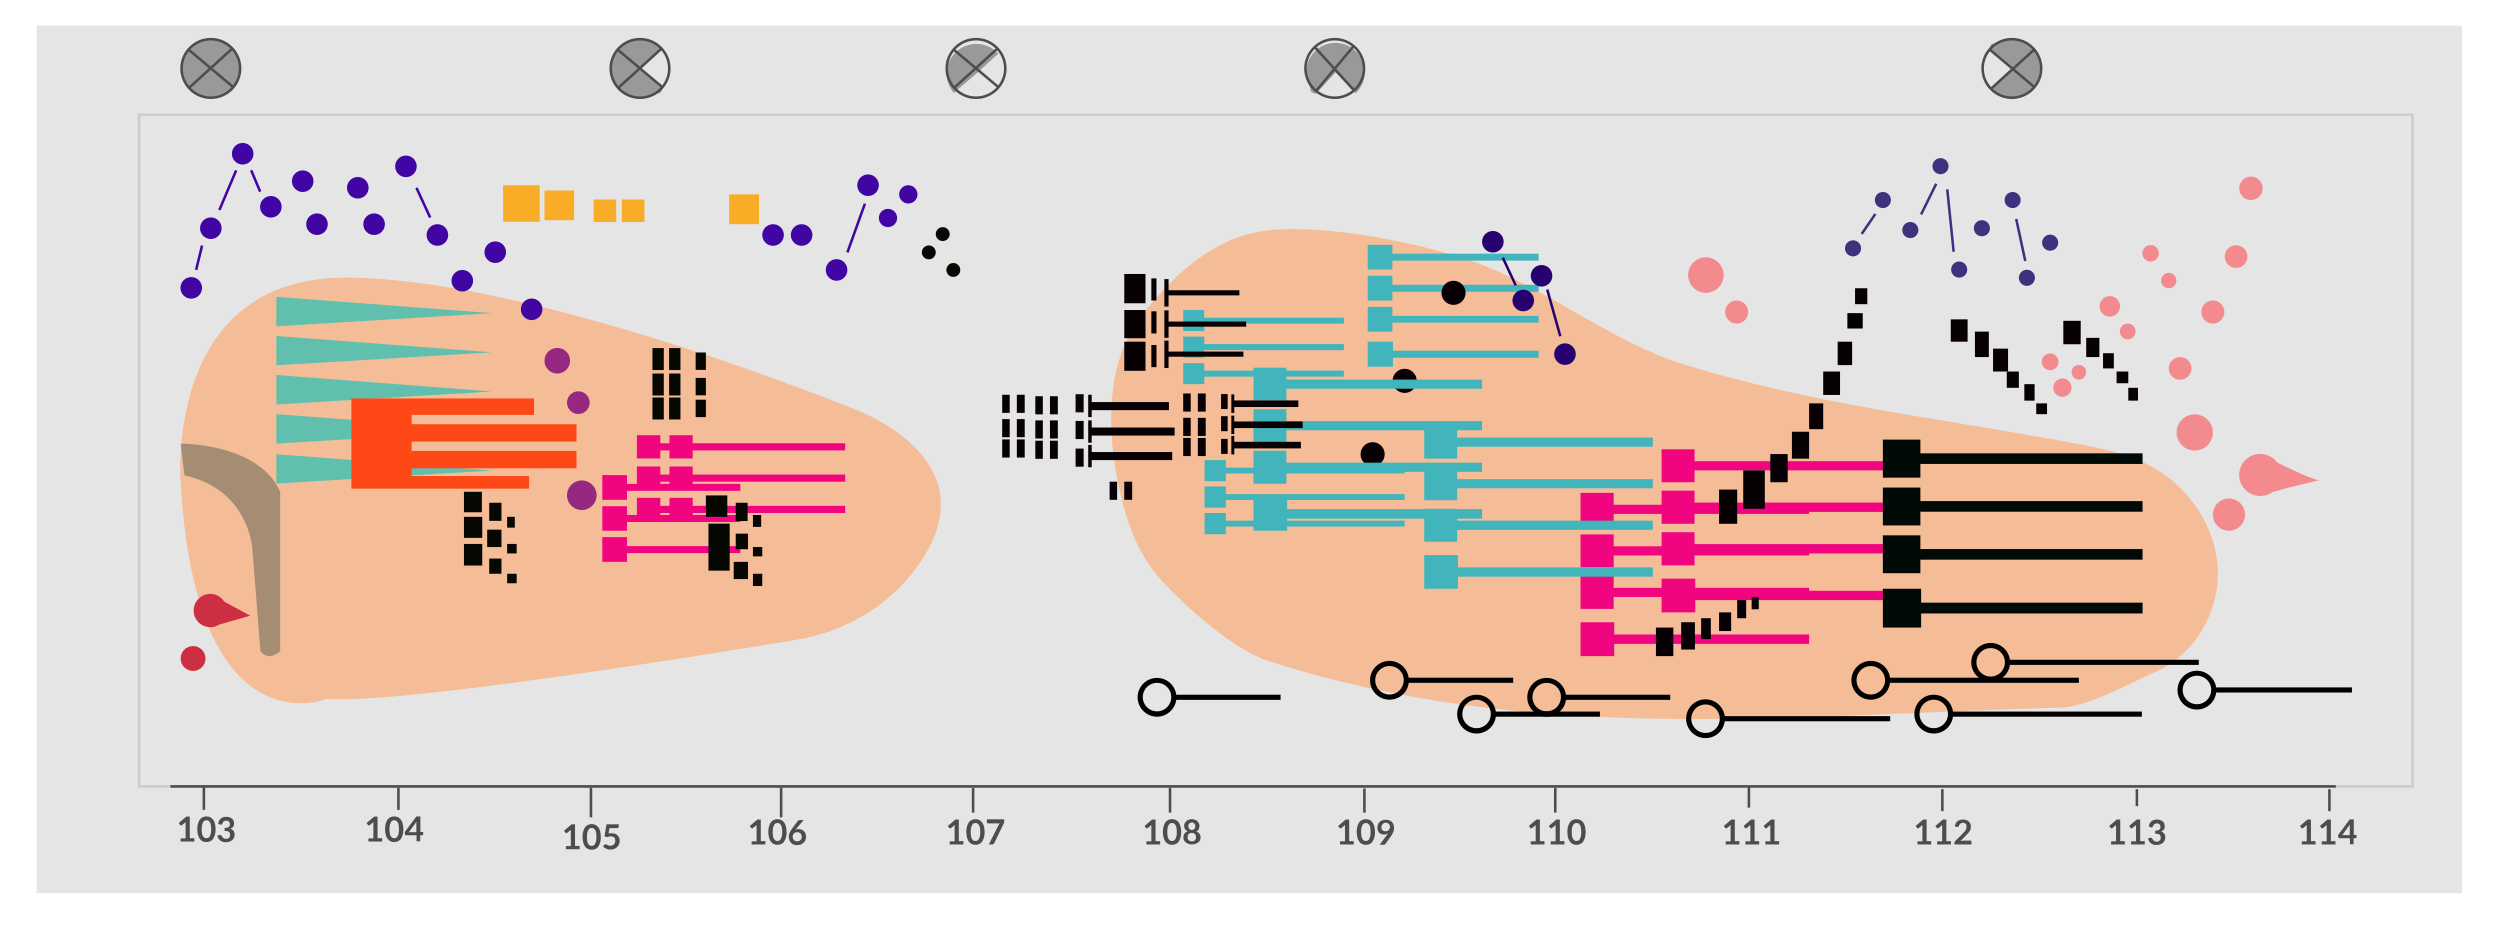 <?xml version="1.0" encoding="utf-8"?>
<!-- Generator: Adobe Illustrator 21.1.0, SVG Export Plug-In . SVG Version: 6.00 Build 0)  -->
<svg version="1.1" id="Capa_1" xmlns="http://www.w3.org/2000/svg" xmlns:xlink="http://www.w3.org/1999/xlink" x="0px" y="0px"
	 viewBox="0 0 1366 509" style="enable-background:new 0 0 1366 509;" xml:space="preserve">
<style type="text/css">
	.st0{fill:#E5E5E5;}
	.st1{fill:#CCCCCC;}
	.st2{fill:#F4BD98;}
	.st3{fill:#60C0AD;}
	.st4{fill:#FE4816;}
	.st5{fill:#F0047F;}
	.st6{fill:#060801;}
	.st7{fill:#972881;}
	.st8{fill:#4105A3;}
	.st9{fill:#F9AD26;}
	.st10{fill:#A58D73;}
	.st11{fill:#CC2F41;}
	.st12{fill:#000B08;}
	.st13{fill:#41B5BB;}
	.st14{fill:#280170;}
	.st15{fill:#070004;}
	.st16{fill:#F38A8D;}
	.st17{fill:#40317F;}
	.st18{fill:#4D4D4D;}
	.st19{fill:#999999;}
</style>
<g>
	<g>
		<rect x="20" y="14" class="st0" width="1325.3" height="474"/>
	</g>
	<g>
		<path class="st1" d="M1318.9,430.4H75.3V62h1243.6V430.4z M76.7,429h1240.8V63.4H76.7V429z"/>
	</g>
	<g>
		<path class="st2" d="M98.9,266.9c0,0-11.6-115.2,90.2-115.2s276.6,71.4,276.6,71.4s78.1,26.9,35.8,86.1
			c-15.5,21.8-39.6,35.9-65.9,40.3c-65.5,10.9-218.2,35.2-257.2,32.4C178.3,381.9,108.2,410.8,98.9,266.9z"/>
	</g>
	<g>
		<path class="st2" d="M919.7,199c69.8,21.6,137.5,29.2,209.4,42.4c15.8,2.9,32,5.7,46.1,13.3c20.6,11,35.5,32.8,36.6,56.1
			c1.1,23.3-12.6,47.1-34,56.3c-12.7,5.5-37.4,19.2-51.2,19.5c-150.5,4.1-289.8,20.7-433.2-25.3c-19.5-6.3-44.2-28.6-58.2-43.5
			c-14.1-15-20.8-35.6-24.7-55.8c-6-31.2-5.6-66.4,14.4-91.1c18.2-22.5,39.7-42.1,68.5-45.1c31.2-3.3,81.2,6.6,111.2,17
			C842.6,155.9,880.7,186.9,919.7,199z"/>
	</g>
	<g>
		<g>
			<polygon class="st3" points="151,162.2 268.8,171.1 151,178.3 			"/>
		</g>
		<g>
			<polygon class="st3" points="151,183.6 268.8,192.5 151,199.6 			"/>
		</g>
		<g>
			<polygon class="st3" points="151,204.9 268.8,213.9 151,221 			"/>
		</g>
		<g>
			<polygon class="st3" points="151,226.3 268.8,235.2 151,242.4 			"/>
		</g>
		<g>
			<polygon class="st3" points="151,248.2 268.8,257.1 151,264.2 			"/>
		</g>
	</g>
	<g>
		<polygon class="st4" points="315,241.3 315,231.8 224.9,231.8 224.9,226.7 291.8,226.7 291.8,217.7 224.9,217.7 192,217.7 
			192,226.7 192,231.8 192,241.3 192,246.4 192,255.9 192,260.1 192,267 224.9,267 289.1,267 289.1,260.1 224.9,260.1 224.9,255.9 
			315,255.9 315,246.4 224.9,246.4 224.9,241.3 		"/>
	</g>
	<g>
		<g>
			<polygon class="st5" points="461.8,242.2 378.5,242.2 378.5,237.8 365.8,237.8 365.8,242.2 360.8,242.2 360.8,237.8 348,237.8 
				348,242.2 348,246.1 348,250.5 360.8,250.5 360.8,246.1 365.8,246.1 365.8,250.5 378.5,250.5 378.5,246.1 461.8,246.1 			"/>
		</g>
		<g>
			<polygon class="st5" points="461.8,259.3 378.5,259.3 378.5,254.9 365.8,254.9 365.8,259.3 360.8,259.3 360.8,254.9 348,254.9 
				348,259.3 348,263.2 348,267.6 360.8,267.6 360.8,263.2 365.8,263.2 365.8,267.6 378.5,267.6 378.5,263.2 461.8,263.2 			"/>
		</g>
		<g>
			<polygon class="st5" points="461.8,276.4 378.5,276.4 378.5,272 365.8,272 365.8,276.4 360.8,276.4 360.8,272 348,272 348,276.4 
				348,280.3 348,284.7 360.8,284.7 360.8,280.3 365.8,280.3 365.8,284.7 378.5,284.7 378.5,280.3 461.8,280.3 			"/>
		</g>
	</g>
	<g>
		<g>
			<polygon class="st5" points="404.5,264.4 342.6,264.4 342.6,259.6 329.1,259.6 329.1,273.1 342.6,273.1 342.6,268.2 404.5,268.2 
							"/>
		</g>
		<g>
			<polygon class="st5" points="404.5,281.4 342.6,281.4 342.6,276.6 329.1,276.6 329.1,290 342.6,290 342.6,285.2 404.5,285.2 			
				"/>
		</g>
		<g>
			<polygon class="st5" points="404.5,298.4 342.6,298.4 342.6,293.5 329.1,293.5 329.1,307 342.6,307 342.6,302.2 404.5,302.2 			
				"/>
		</g>
	</g>
	<g>
		<g>
			<rect x="356.5" y="190.2" class="st6" width="6.2" height="12"/>
		</g>
		<g>
			<rect x="365.6" y="190.2" class="st6" width="6.2" height="12"/>
		</g>
		<g>
			<rect x="356.5" y="204.1" class="st6" width="6.2" height="12"/>
		</g>
		<g>
			<rect x="365.6" y="204.1" class="st6" width="6.2" height="12"/>
		</g>
		<g>
			<rect x="356.5" y="217.2" class="st6" width="6.2" height="12"/>
		</g>
		<g>
			<rect x="365.6" y="217.2" class="st6" width="6.2" height="12"/>
		</g>
		<g>
			<g>
				<rect x="380.1" y="192.6" class="st6" width="5.6" height="9.5"/>
			</g>
			<g>
				<rect x="380.1" y="206.5" class="st6" width="5.6" height="9.5"/>
			</g>
			<g>
				<rect x="380.1" y="218.4" class="st6" width="5.6" height="9.5"/>
			</g>
		</g>
	</g>
	<g>
		<g>
			<rect x="253.5" y="268.7" class="st6" width="9.8" height="11.2"/>
		</g>
		<g>
			<rect x="267.3" y="274.7" class="st6" width="6.7" height="9.9"/>
		</g>
		<g>
			<rect x="277.1" y="282.4" class="st6" width="4.2" height="5.9"/>
		</g>
		<g>
			<rect x="253.5" y="282.4" class="st6" width="10" height="11.5"/>
		</g>
		<g>
			<rect x="266.2" y="289.4" class="st6" width="7.8" height="9.5"/>
		</g>
		<g>
			<rect x="277.1" y="297.2" class="st6" width="5.2" height="5.2"/>
		</g>
		<g>
			<rect x="253.5" y="297.2" class="st6" width="10" height="11.8"/>
		</g>
		<g>
			<rect x="267.3" y="305.2" class="st6" width="6.7" height="8.3"/>
		</g>
		<g>
			<rect x="277.1" y="313.5" class="st6" width="5.2" height="5.2"/>
		</g>
	</g>
	<g>
		<circle class="st7" cx="317.9" cy="270.6" r="8.1"/>
	</g>
	<g>
		<circle class="st7" cx="316" cy="220" r="6.2"/>
	</g>
	<g>
		<circle class="st7" cx="304.5" cy="197.1" r="7"/>
	</g>
	<g>
		<circle class="st8" cx="290.5" cy="169" r="5.9"/>
	</g>
	<g>
		<g>
			<circle class="st8" cx="252.6" cy="153.4" r="5.9"/>
		</g>
		<g>
			<circle class="st8" cx="270.6" cy="137.8" r="5.9"/>
		</g>
		<g>
			<circle class="st8" cx="239" cy="128.4" r="5.9"/>
		</g>
		<g>
			<circle class="st8" cx="221.8" cy="90.9" r="5.9"/>
		</g>
		<g>
			<circle class="st8" cx="195.5" cy="102.6" r="5.9"/>
		</g>
		<g>
			<circle class="st8" cx="204.4" cy="122.5" r="5.9"/>
		</g>
		<g>
			<circle class="st8" cx="173.2" cy="122.5" r="5.9"/>
		</g>
		<g>
			<circle class="st8" cx="165.4" cy="99" r="5.9"/>
		</g>
		<g>
			<circle class="st8" cx="148" cy="113" r="5.9"/>
		</g>
		<g>
			<circle class="st8" cx="132.6" cy="84" r="5.9"/>
		</g>
		<g>
			<circle class="st8" cx="115.2" cy="124.7" r="5.9"/>
		</g>
		<g>
			<circle class="st8" cx="104.5" cy="157.3" r="5.9"/>
		</g>
		<g>
			
				<rect x="112.7" y="103.2" transform="matrix(0.39 -0.921 0.921 0.39 -19.777 178.021)" class="st8" width="23.5" height="1.4"/>
		</g>
		<g>
			
				<rect x="101.9" y="140.2" transform="matrix(0.236 -0.972 0.972 0.236 -53.831 213.257)" class="st8" width="13.7" height="1.4"/>
		</g>
		<g>
			
				<rect x="139" y="92.6" transform="matrix(0.922 -0.387 0.387 0.922 -27.399 61.705)" class="st8" width="1.4" height="12.7"/>
		</g>
		<g>
			
				<rect x="230.7" y="101.8" transform="matrix(0.908 -0.418 0.418 0.908 -25.11 106.9)" class="st8" width="1.4" height="17.9"/>
		</g>
	</g>
	<g>
		<circle class="st8" cx="422.4" cy="128.4" r="5.9"/>
	</g>
	<g>
		<circle class="st8" cx="438" cy="128.4" r="5.9"/>
	</g>
	<g>
		<circle class="st8" cx="457.1" cy="147.5" r="5.9"/>
	</g>
	<g>
		<circle class="st8" cx="474.3" cy="101.2" r="5.9"/>
	</g>
	<g>
		<circle class="st8" cx="485.2" cy="119.1" r="5"/>
	</g>
	<g>
		<circle class="st8" cx="496.3" cy="106.2" r="5"/>
	</g>
	<g>
		
			<rect x="453.6" y="123.8" transform="matrix(0.338 -0.941 0.941 0.338 192.56 522.663)" class="st8" width="28.3" height="1.4"/>
	</g>
	<g>
		<g>
			<circle class="st6" cx="515.1" cy="127.9" r="3.8"/>
		</g>
		<g>
			<circle class="st6" cx="507.5" cy="137.9" r="3.8"/>
		</g>
		<g>
			<circle class="st6" cx="520.9" cy="147.5" r="3.8"/>
		</g>
	</g>
	<g>
		<g>
			<rect x="274.9" y="101.2" class="st9" width="20" height="20"/>
		</g>
		<g>
			<rect x="297.5" y="104.1" class="st9" width="16.2" height="16.2"/>
		</g>
		<g>
			<rect x="324.4" y="109" class="st9" width="12.3" height="12.3"/>
		</g>
		<g>
			<rect x="339.8" y="109" class="st9" width="12.3" height="12.3"/>
		</g>
		<g>
			<rect x="398.4" y="106.2" class="st9" width="16.3" height="16.3"/>
		</g>
	</g>
	<g>
		<g>
			<rect x="385.7" y="270.7" class="st6" width="11.7" height="11.7"/>
		</g>
		<g>
			<rect x="402" y="274.7" class="st6" width="6.5" height="10"/>
		</g>
		<g>
			<rect x="387.1" y="286.1" class="st6" width="11.6" height="25.7"/>
		</g>
		<g>
			<rect x="402" y="291.6" class="st6" width="6.7" height="8.5"/>
		</g>
		<g>
			<rect x="400.9" y="307" class="st6" width="7.8" height="9.4"/>
		</g>
		<g>
			<rect x="411.4" y="281.4" class="st6" width="4.5" height="6.5"/>
		</g>
		<g>
			<rect x="411.4" y="298.9" class="st6" width="5.1" height="5.1"/>
		</g>
		<g>
			<rect x="411.4" y="313.5" class="st6" width="5.1" height="6.7"/>
		</g>
	</g>
	<g>
		<path class="st10" d="M98.7,242.4c0,0,42.5-0.5,54.4,26.3v87.1c0,0-6.1,6.1-10.8,0l-4.4-55.6c0,0-1.4-32.5-37.1-40.5L98.7,242.4z"
			/>
	</g>
	<g>
		<path class="st11" d="M136.7,336.4l-14.2-7.7c-1.6-2.5-4.4-4.2-7.6-4.2c-5,0-9.1,4.1-9.1,9.1c0,5,4.1,9.1,9.1,9.1
			c1.8,0,3.4-0.5,4.8-1.4L136.7,336.4z"/>
	</g>
	<g>
		<circle class="st11" cx="105.5" cy="359.8" r="6.8"/>
	</g>
	<g>
		<g>
			<g>
				<polygon class="st5" points="988.5,275.8 881.7,275.8 881.7,269.3 863.6,269.3 863.6,287.3 881.7,287.3 881.7,280.8 
					988.5,280.8 				"/>
			</g>
			<g>
				<polygon class="st5" points="988.5,298.5 881.7,298.5 881.7,292 863.6,292 863.6,310 881.7,310 881.7,303.5 988.5,303.5 				"/>
			</g>
			<g>
				<polygon class="st5" points="988.5,321.2 881.7,321.2 881.7,314.7 863.6,314.7 863.6,332.7 881.7,332.7 881.7,326.2 
					988.5,326.2 				"/>
			</g>
		</g>
		<g>
			<polygon class="st5" points="988.5,346.7 882,346.7 882,340 863.6,340 863.6,358.5 882,358.5 882,351.8 988.5,351.8 			"/>
		</g>
	</g>
	<g>
		<g>
			<g>
				<polygon class="st5" points="1032.8,252 925.9,252 925.9,245.5 907.9,245.5 907.9,263.5 925.9,263.5 925.9,257 1032.8,257 				
					"/>
			</g>
			<g>
				<polygon class="st5" points="1032.8,274.6 925.9,274.6 925.9,268.1 907.9,268.1 907.9,286.2 925.9,286.2 925.9,279.7 
					1032.8,279.7 				"/>
			</g>
			<g>
				<polygon class="st5" points="1032.8,297.3 925.9,297.3 925.9,290.8 907.9,290.8 907.9,308.9 925.9,308.9 925.9,302.4 
					1032.8,302.4 				"/>
			</g>
		</g>
		<g>
			<polygon class="st5" points="1032.8,322.8 926.3,322.8 926.3,316.2 907.9,316.2 907.9,334.6 926.3,334.6 926.3,327.9 
				1032.8,327.9 			"/>
		</g>
	</g>
	<g>
		<g>
			<g>
				<polygon class="st12" points="1170.7,247.7 1049.3,247.7 1049.3,240.2 1028.8,240.2 1028.8,261 1049.3,261 1049.3,253.5 
					1170.7,253.5 				"/>
			</g>
			<g>
				<polygon class="st12" points="1170.7,273.8 1049.3,273.8 1049.3,266.4 1028.8,266.4 1028.8,287.1 1049.3,287.1 1049.3,279.6 
					1170.7,279.6 				"/>
			</g>
			<g>
				<polygon class="st12" points="1170.7,300 1049.3,300 1049.3,292.5 1028.8,292.5 1028.8,313.2 1049.3,313.2 1049.3,305.8 
					1170.7,305.8 				"/>
			</g>
		</g>
		<g>
			<polygon class="st12" points="1170.7,329.3 1049.7,329.3 1049.7,321.7 1028.8,321.7 1028.8,342.9 1049.7,342.9 1049.7,335.2 
				1170.7,335.2 			"/>
		</g>
	</g>
	<g>
		<g>
			<g>
				<polygon class="st13" points="903.1,239.1 796.2,239.1 796.2,232.6 778.2,232.6 778.2,250.6 796.2,250.6 796.2,244.1 
					903.1,244.1 				"/>
			</g>
			<g>
				<polygon class="st13" points="903.1,261.8 796.2,261.8 796.2,255.3 778.2,255.3 778.2,273.3 796.2,273.3 796.2,266.8 
					903.1,266.8 				"/>
			</g>
			<g>
				<polygon class="st13" points="903.1,284.5 796.2,284.5 796.2,278 778.2,278 778.2,296 796.2,296 796.2,289.5 903.1,289.5 				
					"/>
			</g>
		</g>
		<g>
			<polygon class="st13" points="903.1,310 796.6,310 796.6,303.3 778.2,303.3 778.2,321.7 796.6,321.7 796.6,315.1 903.1,315.1 			
				"/>
		</g>
	</g>
	<g>
		<g>
			<g>
				<polygon class="st13" points="767.5,255.5 669.8,255.5 669.8,251.4 658.2,251.4 658.2,262.9 669.8,262.9 669.8,258.7 
					767.5,258.7 				"/>
			</g>
			<g>
				<polygon class="st13" points="767.5,270 669.8,270 669.8,265.8 658.2,265.8 658.2,277.4 669.8,277.4 669.8,273.2 767.5,273.2 
									"/>
			</g>
			<g>
				<polygon class="st13" points="767.5,284.5 669.8,284.5 669.8,280.3 658.2,280.3 658.2,291.9 669.8,291.9 669.8,287.7 
					767.5,287.7 				"/>
			</g>
		</g>
	</g>
	<g>
		<g>
			<g>
				<polygon class="st13" points="734.3,173.6 658,173.6 658,169.4 646.5,169.4 646.5,180.9 658,180.9 658,176.8 734.3,176.8 				
					"/>
			</g>
			<g>
				<polygon class="st13" points="734.3,188 658,188 658,183.9 646.5,183.9 646.5,195.4 658,195.4 658,191.3 734.3,191.3 				"/>
			</g>
			<g>
				<polygon class="st13" points="734.3,202.5 658,202.5 658,198.4 646.5,198.4 646.5,209.9 658,209.9 658,205.8 734.3,205.8 				
					"/>
			</g>
		</g>
	</g>
	<g>
		<g>
			<g>
				<polygon class="st13" points="840.7,138.6 760.8,138.6 760.8,133.8 747.3,133.8 747.3,147.3 760.8,147.3 760.8,142.4 
					840.7,142.4 				"/>
			</g>
			<g>
				<polygon class="st13" points="840.7,155.6 760.8,155.6 760.8,150.7 747.3,150.7 747.3,164.2 760.8,164.2 760.8,159.4 
					840.7,159.4 				"/>
			</g>
			<g>
				<polygon class="st13" points="840.7,172.6 760.8,172.6 760.8,167.7 747.3,167.7 747.3,181.2 760.8,181.2 760.8,176.3 
					840.7,176.3 				"/>
			</g>
		</g>
		<g>
			<polygon class="st13" points="840.7,191.6 761.1,191.6 761.1,186.7 747.3,186.7 747.3,200.4 761.1,200.4 761.1,195.5 
				840.7,195.5 			"/>
		</g>
	</g>
	<g>
		<circle class="st14" cx="855.1" cy="193.5" r="5.9"/>
	</g>
	<g>
		<circle class="st14" cx="842.3" cy="150.7" r="5.9"/>
	</g>
	<g>
		<circle class="st14" cx="832.3" cy="164.2" r="5.9"/>
	</g>
	<g>
		<circle class="st14" cx="815.7" cy="132.1" r="5.9"/>
	</g>
	<g>
		
			<rect x="848.4" y="157.9" transform="matrix(0.963 -0.269 0.269 0.963 -14.746 234.561)" class="st14" width="1.4" height="26.5"/>
	</g>
	<g>
		
			<rect x="824.4" y="139.7" transform="matrix(0.905 -0.424 0.424 0.905 15.174 364.227)" class="st14" width="1.4" height="16.7"/>
	</g>
	<g>
		<circle class="st15" cx="794.2" cy="160" r="6.6"/>
	</g>
	<g>
		<circle class="st15" cx="767.5" cy="208.1" r="6.6"/>
	</g>
	<g>
		<circle class="st15" cx="750" cy="248.2" r="6.6"/>
	</g>
	<g>
		<g>
			<g>
				<polygon class="st13" points="809.8,207.4 702.9,207.4 702.9,200.9 684.9,200.9 684.9,218.9 702.9,218.9 702.9,212.4 
					809.8,212.4 				"/>
			</g>
			<g>
				<polygon class="st13" points="809.8,230.1 702.9,230.1 702.9,223.6 684.9,223.6 684.9,241.6 702.9,241.6 702.9,235.1 
					809.8,235.1 				"/>
			</g>
			<g>
				<polygon class="st13" points="809.8,252.8 702.9,252.8 702.9,246.3 684.9,246.3 684.9,264.3 702.9,264.3 702.9,257.8 
					809.8,257.8 				"/>
			</g>
		</g>
		<g>
			<polygon class="st13" points="809.8,278.2 703.3,278.2 703.3,271.6 684.9,271.6 684.9,290 703.3,290 703.3,283.4 809.8,283.4 			
				"/>
		</g>
	</g>
	<g>
		<g>
			<rect x="614.3" y="149.7" class="st15" width="11.6" height="16"/>
		</g>
		<g>
			<rect x="614.3" y="169.4" class="st15" width="11.6" height="15.4"/>
		</g>
		<g>
			<rect x="614.3" y="186.7" class="st15" width="11.6" height="15.9"/>
		</g>
		<g>
			<rect x="629.1" y="152.1" class="st15" width="2.8" height="12.1"/>
		</g>
		<g>
			<rect x="629.1" y="170.1" class="st15" width="2.8" height="12.1"/>
		</g>
		<g>
			<rect x="629.1" y="188.5" class="st15" width="2.8" height="12.1"/>
		</g>
		<g>
			<g>
				<rect x="637.3" y="158.6" class="st15" width="39.9" height="2.8"/>
			</g>
			<g>
				<g>
					<rect x="636.2" y="152.5" class="st15" width="2.3" height="15"/>
				</g>
			</g>
		</g>
		<g>
			<g>
				<rect x="637.3" y="175.7" class="st15" width="43.6" height="2.8"/>
			</g>
			<g>
				<g>
					<rect x="636.2" y="169.6" class="st15" width="2.3" height="15"/>
				</g>
			</g>
		</g>
		<g>
			<g>
				<rect x="637.3" y="192.1" class="st15" width="42.1" height="2.8"/>
			</g>
			<g>
				<g>
					<rect x="636.2" y="186.1" class="st15" width="2.3" height="15"/>
				</g>
			</g>
		</g>
	</g>
	<g>
		<g>
			<g>
				<rect x="587.7" y="215.4" class="st15" width="4.4" height="9.9"/>
			</g>
		</g>
		<g>
			<g>
				<rect x="587.7" y="230" class="st15" width="4.4" height="9.9"/>
			</g>
		</g>
		<g>
			<g>
				<rect x="587.7" y="245.1" class="st15" width="4.4" height="9.9"/>
			</g>
		</g>
		<g>
			<g>
				<g>
					<rect x="595.5" y="219.7" class="st15" width="43.2" height="4.4"/>
				</g>
			</g>
			<g>
				<g>
					<g>
						<rect x="594.6" y="215.7" class="st15" width="1.9" height="12.2"/>
					</g>
				</g>
			</g>
		</g>
		<g>
			<g>
				<g>
					<rect x="595.5" y="233.6" class="st15" width="46.3" height="4.4"/>
				</g>
			</g>
			<g>
				<g>
					<g>
						<rect x="594.6" y="229.7" class="st15" width="1.9" height="12.2"/>
					</g>
				</g>
			</g>
		</g>
		<g>
			<g>
				<g>
					<rect x="595.5" y="247" class="st15" width="45" height="4.4"/>
				</g>
			</g>
			<g>
				<g>
					<g>
						<rect x="594.6" y="243.1" class="st15" width="1.9" height="12.2"/>
					</g>
				</g>
			</g>
		</g>
	</g>
	<g>
		<g>
			<g>
				<rect x="667.2" y="215.3" class="st15" width="3.6" height="8.2"/>
			</g>
		</g>
		<g>
			<g>
				<rect x="667.2" y="227.4" class="st15" width="3.6" height="8.2"/>
			</g>
		</g>
		<g>
			<g>
				<rect x="667.2" y="239.8" class="st15" width="3.6" height="8.2"/>
			</g>
		</g>
		<g>
			<g>
				<g>
					<rect x="673.6" y="218.8" class="st15" width="35.8" height="3.6"/>
				</g>
			</g>
			<g>
				<g>
					<g>
						<rect x="672.8" y="215.5" class="st15" width="1.6" height="10.1"/>
					</g>
				</g>
			</g>
		</g>
		<g>
			<g>
				<g>
					<rect x="673.6" y="230.3" class="st15" width="38.2" height="3.6"/>
				</g>
			</g>
			<g>
				<g>
					<g>
						<rect x="672.8" y="227.1" class="st15" width="1.6" height="10.1"/>
					</g>
				</g>
			</g>
		</g>
		<g>
			<g>
				<g>
					<rect x="673.6" y="241.4" class="st15" width="37.2" height="3.6"/>
				</g>
			</g>
			<g>
				<g>
					<g>
						<rect x="672.8" y="238.2" class="st15" width="1.6" height="10.1"/>
					</g>
				</g>
			</g>
		</g>
	</g>
	<g>
		<g>
			<g>
				<rect x="547.6" y="215.7" class="st15" width="4.1" height="9.9"/>
			</g>
			<g>
				<rect x="555.6" y="215.7" class="st15" width="4.3" height="9.9"/>
			</g>
		</g>
		<g>
			<g>
				<rect x="547.6" y="229" class="st15" width="4.1" height="9.9"/>
			</g>
			<g>
				<rect x="555.6" y="229" class="st15" width="4.3" height="9.9"/>
			</g>
		</g>
		<g>
			<g>
				<rect x="547.6" y="240.1" class="st15" width="4.1" height="9.9"/>
			</g>
			<g>
				<rect x="555.6" y="240.1" class="st15" width="4.3" height="9.9"/>
			</g>
		</g>
		<g>
			<g>
				<rect x="565.7" y="216.5" class="st15" width="4.1" height="9.9"/>
			</g>
			<g>
				<rect x="573.7" y="216.5" class="st15" width="4.3" height="9.9"/>
			</g>
		</g>
		<g>
			<g>
				<rect x="565.7" y="229.7" class="st15" width="4.1" height="9.9"/>
			</g>
			<g>
				<rect x="573.7" y="229.7" class="st15" width="4.3" height="9.9"/>
			</g>
		</g>
		<g>
			<g>
				<rect x="565.7" y="240.8" class="st15" width="4.1" height="9.9"/>
			</g>
			<g>
				<rect x="573.7" y="240.8" class="st15" width="4.3" height="9.9"/>
			</g>
		</g>
	</g>
	<g>
		<g>
			<g>
				<rect x="646.5" y="215" class="st15" width="4.1" height="9.9"/>
			</g>
			<g>
				<rect x="654.5" y="215" class="st15" width="4.3" height="9.9"/>
			</g>
		</g>
		<g>
			<g>
				<rect x="646.5" y="228.3" class="st15" width="4.1" height="9.9"/>
			</g>
			<g>
				<rect x="654.5" y="228.3" class="st15" width="4.3" height="9.9"/>
			</g>
		</g>
		<g>
			<g>
				<rect x="646.5" y="239.3" class="st15" width="4.1" height="9.9"/>
			</g>
			<g>
				<rect x="654.5" y="239.3" class="st15" width="4.3" height="9.9"/>
			</g>
		</g>
	</g>
	<g>
		<g>
			<rect x="606.3" y="263.2" class="st15" width="4.1" height="9.9"/>
		</g>
		<g>
			<rect x="614.3" y="263.2" class="st15" width="4.3" height="9.9"/>
		</g>
	</g>
	<g>
		<g>
			<rect x="952.5" y="257" class="st15" width="11.8" height="21"/>
		</g>
		<g>
			<rect x="967.3" y="248.1" class="st15" width="9.5" height="15.4"/>
		</g>
		<g>
			<rect x="979.1" y="235.9" class="st15" width="9.4" height="14.7"/>
		</g>
		<g>
			<rect x="988.5" y="220.4" class="st15" width="7.7" height="14.1"/>
		</g>
		<g>
			<rect x="996.2" y="203" class="st15" width="9.2" height="12.8"/>
		</g>
		<g>
			<rect x="1004.1" y="186.7" class="st15" width="7.9" height="12.8"/>
		</g>
		<g>
			<rect x="1009.4" y="171.1" class="st15" width="8.4" height="8.4"/>
		</g>
		<g>
			<rect x="1013.6" y="157.5" class="st15" width="6.7" height="8.7"/>
		</g>
		<g>
			<rect x="939.3" y="267.5" class="st15" width="9.9" height="18.7"/>
		</g>
	</g>
	<g>
		<g>
			<rect x="1065.9" y="174.5" class="st15" width="9.2" height="12.2"/>
		</g>
		<g>
			<rect x="1079.1" y="181.2" class="st15" width="7.6" height="13.9"/>
		</g>
		<g>
			<rect x="1089" y="190.5" class="st15" width="8.2" height="12.5"/>
		</g>
		<g>
			<rect x="1096.5" y="203" class="st15" width="6.6" height="8.9"/>
		</g>
		<g>
			<rect x="1106.1" y="209.9" class="st15" width="5.6" height="9"/>
		</g>
		<g>
			<rect x="1112.6" y="220.4" class="st15" width="5.9" height="5.9"/>
		</g>
	</g>
	<g>
		<g>
			<rect x="904.8" y="342.9" class="st15" width="9.5" height="15.6"/>
		</g>
		<g>
			<rect x="918.6" y="340" class="st15" width="7.5" height="14.9"/>
		</g>
		<g>
			<rect x="929.5" y="337.8" class="st15" width="5.3" height="11.4"/>
		</g>
		<g>
			<rect x="939.3" y="334.6" class="st15" width="6.6" height="10.2"/>
		</g>
		<g>
			<rect x="949.2" y="327.9" class="st15" width="4.9" height="9.9"/>
		</g>
		<g>
			<rect x="957.1" y="326.3" class="st15" width="3.9" height="6.6"/>
		</g>
	</g>
	<g>
		<g>
			<rect x="1127.4" y="175.3" class="st15" width="9.5" height="12.8"/>
		</g>
		<g>
			<rect x="1139.9" y="184.6" class="st15" width="7.2" height="10.5"/>
		</g>
		<g>
			<rect x="1149.1" y="193" class="st15" width="5.9" height="8.3"/>
		</g>
		<g>
			<rect x="1156.5" y="203" class="st15" width="6.4" height="6.4"/>
		</g>
		<g>
			<rect x="1162.9" y="211.9" class="st15" width="5.3" height="7"/>
		</g>
	</g>
	<g>
		<g>
			<circle class="st16" cx="932.1" cy="150.3" r="9.7"/>
		</g>
		<g>
			<circle class="st16" cx="948.9" cy="170.5" r="6.3"/>
		</g>
		<g>
			<circle class="st16" cx="1120.2" cy="197.7" r="4.6"/>
		</g>
		<g>
			<circle class="st16" cx="1135.9" cy="203.4" r="4"/>
		</g>
		<g>
			<circle class="st16" cx="1126.9" cy="211.8" r="5"/>
		</g>
		<g>
			<circle class="st16" cx="1152.8" cy="167.4" r="5.6"/>
		</g>
		<g>
			<circle class="st16" cx="1162.6" cy="181.1" r="4.3"/>
		</g>
		<g>
			<circle class="st16" cx="1175.1" cy="138.4" r="4.5"/>
		</g>
		<g>
			<circle class="st16" cx="1185" cy="153.3" r="4.2"/>
		</g>
		<g>
			<circle class="st16" cx="1229.9" cy="102.9" r="6.4"/>
		</g>
		<g>
			<circle class="st16" cx="1221.8" cy="140.2" r="6.2"/>
		</g>
		<g>
			<circle class="st16" cx="1209.1" cy="170.5" r="6.3"/>
		</g>
		<g>
			<circle class="st16" cx="1191.2" cy="201.3" r="6.2"/>
		</g>
		<g>
			<circle class="st16" cx="1199.2" cy="236.3" r="9.9"/>
		</g>
		<g>
			<circle class="st16" cx="1217.9" cy="281.2" r="8.8"/>
		</g>
		<g>
			<path class="st16" d="M1235.5,271c2.3-0.1,4.5-0.9,6.3-2.2c9.6-2.8,25.4-6.4,25.4-6.4c-4.3-0.7-15.1-5.8-23-9.7
				c-1.2-1.7-2.9-3-4.8-3.8c-1.4-0.6-2.9-0.9-4.4-0.9c-6.4,0-11.5,5.2-11.5,11.5c0,6.4,5.2,11.5,11.5,11.5
				C1235.1,271.1,1235.3,271,1235.5,271L1235.5,271C1235.4,271.1,1235.5,271,1235.5,271z"/>
		</g>
	</g>
	<g>
		<circle class="st17" cx="1012.5" cy="135.7" r="4.4"/>
	</g>
	<g>
		<circle class="st17" cx="1028.8" cy="109.3" r="4.4"/>
	</g>
	<g>
		<circle class="st17" cx="1043.8" cy="125.7" r="4.4"/>
	</g>
	<g>
		<circle class="st17" cx="1060.3" cy="90.8" r="4.4"/>
	</g>
	<g>
		<circle class="st17" cx="1070.5" cy="147.3" r="4.4"/>
	</g>
	<g>
		<circle class="st17" cx="1082.9" cy="124.7" r="4.4"/>
	</g>
	<g>
		<circle class="st17" cx="1107.5" cy="151.8" r="4.4"/>
	</g>
	<g>
		<circle class="st17" cx="1099.7" cy="109.3" r="4.4"/>
	</g>
	<g>
		<circle class="st17" cx="1120.2" cy="132.6" r="4.4"/>
	</g>
	<g>
		
			<rect x="1014" y="122" transform="matrix(0.566 -0.825 0.825 0.566 342.084 894.904)" class="st17" width="13.2" height="1.4"/>
	</g>
	<g>
		
			<rect x="1044.2" y="107.9" transform="matrix(0.442 -0.897 0.897 0.442 490.738 1005.804)" class="st17" width="18.7" height="1.4"/>
	</g>
	<g>
		
			<rect x="1064.8" y="102.8" transform="matrix(0.995 -0.102 0.102 0.995 -6.68 109.851)" class="st17" width="1.4" height="34.3"/>
	</g>
	<g>
		
			<rect x="1102.9" y="119.7" transform="matrix(0.978 -0.211 0.211 0.978 -2.922 235.408)" class="st17" width="1.4" height="23.5"/>
	</g>
	<g>
		<g>
			<path d="M632.2,391.6c-5.9,0-10.6-4.8-10.6-10.6c0-5.9,4.8-10.6,10.6-10.6c5.9,0,10.6,4.8,10.6,10.6
				C642.8,386.8,638,391.6,632.2,391.6z M632.2,373.1c-4.3,0-7.8,3.5-7.8,7.8c0,4.3,3.5,7.8,7.8,7.8c4.3,0,7.8-3.5,7.8-7.8
				C640,376.6,636.5,373.1,632.2,373.1z"/>
		</g>
		<g>
			<rect x="641.4" y="379.6" width="58.3" height="2.8"/>
		</g>
	</g>
	<g>
		<g>
			<path d="M759.2,382.3c-5.9,0-10.6-4.8-10.6-10.6c0-5.9,4.8-10.6,10.6-10.6c5.9,0,10.6,4.8,10.6,10.6
				C769.9,377.6,765.1,382.3,759.2,382.3z M759.2,363.9c-4.3,0-7.8,3.5-7.8,7.8c0,4.3,3.5,7.8,7.8,7.8s7.8-3.5,7.8-7.8
				C767.1,367.4,763.6,363.9,759.2,363.9z"/>
		</g>
		<g>
			<rect x="768.5" y="370.3" width="58.3" height="2.8"/>
		</g>
	</g>
	<g>
		<g>
			<path d="M806.8,400.8c-5.9,0-10.6-4.8-10.6-10.6c0-5.9,4.8-10.6,10.6-10.6c5.9,0,10.6,4.8,10.6,10.6
				C817.4,396,812.7,400.8,806.8,400.8z M806.8,382.3c-4.3,0-7.8,3.5-7.8,7.8c0,4.3,3.5,7.8,7.8,7.8c4.3,0,7.8-3.5,7.8-7.8
				C814.6,385.9,811.1,382.3,806.8,382.3z"/>
		</g>
		<g>
			<rect x="816" y="388.8" width="58.2" height="2.8"/>
		</g>
	</g>
	<g>
		<g>
			<path d="M845.1,391.6c-5.9,0-10.6-4.8-10.6-10.6c0-5.9,4.8-10.6,10.6-10.6s10.6,4.8,10.6,10.6C855.8,386.8,851,391.6,845.1,391.6
				z M845.1,373.1c-4.3,0-7.8,3.5-7.8,7.8c0,4.3,3.5,7.8,7.8,7.8s7.8-3.5,7.8-7.8C853,376.6,849.5,373.1,845.1,373.1z"/>
		</g>
		<g>
			<rect x="854.4" y="379.6" width="58.2" height="2.8"/>
		</g>
	</g>
	<g>
		<g>
			<path d="M931.9,403.3c-5.9,0-10.6-4.8-10.6-10.6c0-5.9,4.8-10.6,10.6-10.6s10.6,4.8,10.6,10.6
				C942.5,398.6,937.8,403.3,931.9,403.3z M931.9,384.9c-4.3,0-7.8,3.5-7.8,7.8s3.5,7.8,7.8,7.8c4.3,0,7.8-3.5,7.8-7.8
				S936.2,384.9,931.9,384.9z"/>
		</g>
		<g>
			<rect x="941.1" y="391.3" width="91.7" height="2.8"/>
		</g>
	</g>
	<g>
		<g>
			<path d="M1022.2,382.3c-5.9,0-10.6-4.8-10.6-10.6c0-5.9,4.8-10.6,10.6-10.6c5.9,0,10.6,4.8,10.6,10.6
				C1032.8,377.6,1028.1,382.3,1022.2,382.3z M1022.2,363.9c-4.3,0-7.8,3.5-7.8,7.8c0,4.3,3.5,7.8,7.8,7.8s7.8-3.5,7.8-7.8
				C1030,367.4,1026.5,363.9,1022.2,363.9z"/>
		</g>
		<g>
			<rect x="1031.4" y="370.3" width="104.5" height="2.8"/>
		</g>
	</g>
	<g>
		<g>
			<path d="M1056.6,400.8c-5.9,0-10.6-4.8-10.6-10.6c0-5.9,4.8-10.6,10.6-10.6c5.9,0,10.6,4.8,10.6,10.6
				C1067.2,396,1062.5,400.8,1056.6,400.8z M1056.6,382.3c-4.3,0-7.8,3.5-7.8,7.8c0,4.3,3.5,7.8,7.8,7.8c4.3,0,7.8-3.5,7.8-7.8
				C1064.4,385.9,1060.9,382.3,1056.6,382.3z"/>
		</g>
		<g>
			<rect x="1065.8" y="388.8" width="104.5" height="2.8"/>
		</g>
	</g>
	<g>
		<g>
			<path d="M1087.7,372.5c-5.9,0-10.6-4.8-10.6-10.6c0-5.9,4.8-10.6,10.6-10.6c5.9,0,10.6,4.8,10.6,10.6
				C1098.3,367.8,1093.5,372.5,1087.7,372.5z M1087.7,354.1c-4.3,0-7.8,3.5-7.8,7.8c0,4.3,3.5,7.8,7.8,7.8c4.3,0,7.8-3.5,7.8-7.8
				C1095.5,357.6,1092,354.1,1087.7,354.1z"/>
		</g>
		<g>
			<rect x="1096.9" y="360.5" width="104.5" height="2.8"/>
		</g>
	</g>
	<g>
		<g>
			<path d="M1200.4,387.7c-5.9,0-10.6-4.8-10.6-10.6c0-5.9,4.8-10.6,10.6-10.6s10.6,4.8,10.6,10.6
				C1211,382.9,1206.3,387.7,1200.4,387.7z M1200.4,369.2c-4.3,0-7.8,3.5-7.8,7.8c0,4.3,3.5,7.8,7.8,7.8c4.3,0,7.8-3.5,7.8-7.8
				C1208.3,372.7,1204.7,369.2,1200.4,369.2z"/>
		</g>
		<g>
			<rect x="1209.7" y="375.6" width="75.4" height="2.8"/>
		</g>
	</g>
	<g>
		<g>
			<g>
				<g>
					<rect x="93.1" y="429" class="st18" width="1183.2" height="1.4"/>
				</g>
			</g>
			<g>
				<g>
					<rect x="110.7" y="429.7" class="st18" width="1.4" height="12.8"/>
				</g>
			</g>
			<g>
				<g>
					<rect x="217" y="430.4" class="st18" width="1.4" height="12.1"/>
				</g>
			</g>
			<g>
				<g>
					<rect x="322.2" y="430.4" class="st18" width="1.4" height="16.2"/>
				</g>
			</g>
			<g>
				<g>
					<rect x="426.1" y="430.4" class="st18" width="1.4" height="16.2"/>
				</g>
			</g>
			<g>
				<g>
					<rect x="531" y="430.5" class="st18" width="1.4" height="13.5"/>
				</g>
			</g>
			<g>
				<g>
					<rect x="638.6" y="430.5" class="st18" width="1.4" height="13.5"/>
				</g>
			</g>
			<g>
				<g>
					<rect x="744.8" y="430.8" class="st18" width="1.4" height="13.2"/>
				</g>
			</g>
			<g>
				<g>
					<rect x="849.1" y="430.5" class="st18" width="1.4" height="13.5"/>
				</g>
			</g>
			<g>
				<g>
					<rect x="954.9" y="429.4" class="st18" width="1.4" height="11.9"/>
				</g>
			</g>
			<g>
				<g>
					<rect x="1060.6" y="431.2" class="st18" width="1.4" height="12"/>
				</g>
			</g>
			<g>
				<g>
					<rect x="1166.9" y="431.2" class="st18" width="1.4" height="9.3"/>
				</g>
			</g>
			<g>
				<g>
					<rect x="1272.1" y="431.2" class="st18" width="1.4" height="12"/>
				</g>
			</g>
		</g>
		<g>
			<g>
				<g>
					<path class="st18" d="M106.2,458.1v1.7h-7.5v-1.7h2.7v-7.9c0-0.3,0-0.6,0-1l-1.9,1.6c-0.1,0.1-0.2,0.1-0.3,0.2
						c-0.1,0-0.2,0-0.3,0c-0.1,0-0.2-0.1-0.3-0.1c-0.1,0-0.1-0.1-0.2-0.2l-0.7-1l4.1-3.5h1.9v11.8H106.2z"/>
				</g>
			</g>
			<g>
				<g>
					<path class="st18" d="M117.8,453.1c0,1.2-0.1,2.2-0.4,3.1c-0.3,0.9-0.6,1.6-1,2.2c-0.4,0.6-1,1-1.6,1.3c-0.6,0.3-1.3,0.4-2,0.4
						c-0.7,0-1.4-0.1-2-0.4c-0.6-0.3-1.1-0.7-1.6-1.3c-0.4-0.6-0.8-1.3-1-2.2c-0.2-0.9-0.4-1.9-0.4-3.1c0-1.2,0.1-2.2,0.4-3.1
						c0.2-0.9,0.6-1.6,1-2.2c0.4-0.6,1-1,1.6-1.3c0.6-0.3,1.3-0.4,2-0.4c0.7,0,1.4,0.1,2,0.4c0.6,0.3,1.1,0.7,1.6,1.3
						c0.4,0.6,0.8,1.3,1,2.2C117.6,450.8,117.8,451.9,117.8,453.1z M115.4,453.1c0-1-0.1-1.8-0.2-2.4c-0.1-0.6-0.3-1.2-0.6-1.5
						c-0.2-0.4-0.5-0.6-0.8-0.8c-0.3-0.2-0.6-0.2-1-0.2c-0.3,0-0.7,0.1-1,0.2c-0.3,0.2-0.6,0.4-0.8,0.8c-0.2,0.4-0.4,0.9-0.6,1.5
						c-0.1,0.6-0.2,1.5-0.2,2.4s0.1,1.8,0.2,2.4c0.1,0.6,0.3,1.2,0.6,1.5c0.2,0.4,0.5,0.6,0.8,0.8c0.3,0.2,0.6,0.2,1,0.2
						c0.3,0,0.7-0.1,1-0.2c0.3-0.2,0.6-0.4,0.8-0.8c0.2-0.4,0.4-0.9,0.6-1.5C115.3,454.8,115.4,454,115.4,453.1z"/>
				</g>
			</g>
			<g>
				<g>
					<path class="st18" d="M119.2,450.1c0.1-0.6,0.3-1.2,0.5-1.7c0.3-0.5,0.6-0.9,1-1.2c0.4-0.3,0.9-0.6,1.4-0.7
						c0.5-0.2,1.1-0.2,1.7-0.2c0.6,0,1.2,0.1,1.7,0.3c0.5,0.2,0.9,0.4,1.3,0.7c0.4,0.3,0.6,0.7,0.8,1.1c0.2,0.4,0.3,0.9,0.3,1.4
						c0,0.4,0,0.8-0.1,1.1c-0.1,0.3-0.2,0.6-0.4,0.9c-0.2,0.2-0.4,0.4-0.7,0.6c-0.3,0.2-0.6,0.3-0.9,0.4c0.8,0.3,1.4,0.6,1.8,1.2
						c0.4,0.5,0.6,1.2,0.6,2c0,0.7-0.1,1.3-0.4,1.8c-0.2,0.5-0.6,1-1,1.3c-0.4,0.4-0.9,0.6-1.5,0.8c-0.6,0.2-1.2,0.3-1.8,0.3
						c-0.7,0-1.3-0.1-1.8-0.2c-0.5-0.2-0.9-0.4-1.3-0.7c-0.4-0.3-0.7-0.7-1-1.1c-0.3-0.4-0.5-1-0.7-1.5l1-0.4
						c0.3-0.1,0.5-0.1,0.8-0.1c0.2,0.1,0.4,0.2,0.5,0.4c0.1,0.2,0.2,0.4,0.4,0.6c0.1,0.2,0.3,0.4,0.5,0.6c0.2,0.2,0.4,0.3,0.7,0.4
						c0.3,0.1,0.6,0.2,0.9,0.2c0.4,0,0.7-0.1,1-0.2c0.3-0.1,0.5-0.3,0.7-0.5c0.2-0.2,0.3-0.4,0.4-0.7c0.1-0.3,0.1-0.5,0.1-0.8
						c0-0.3,0-0.6-0.1-0.9s-0.2-0.5-0.4-0.7c-0.2-0.2-0.5-0.3-0.9-0.4c-0.4-0.1-1-0.2-1.6-0.2v-1.6c0.6,0,1-0.1,1.4-0.2
						c0.4-0.1,0.7-0.2,0.9-0.4c0.2-0.2,0.4-0.4,0.5-0.6c0.1-0.3,0.1-0.5,0.1-0.8c0-0.6-0.2-1.1-0.5-1.5c-0.4-0.3-0.8-0.5-1.4-0.5
						c-0.3,0-0.5,0-0.8,0.1c-0.2,0.1-0.4,0.2-0.6,0.3c-0.2,0.1-0.3,0.3-0.5,0.5c-0.1,0.2-0.2,0.4-0.3,0.6c-0.1,0.3-0.2,0.5-0.4,0.6
						c-0.2,0.1-0.4,0.1-0.7,0.1L119.2,450.1z"/>
				</g>
			</g>
		</g>
		<g>
			<g>
				<g>
					<path class="st18" d="M208.8,458.1v1.7h-7.5v-1.7h2.7v-7.9c0-0.3,0-0.6,0-1l-1.9,1.6c-0.1,0.1-0.2,0.1-0.3,0.2
						c-0.1,0-0.2,0-0.3,0c-0.1,0-0.2-0.1-0.3-0.1c-0.1,0-0.1-0.1-0.2-0.2l-0.7-1l4.1-3.5h1.9v11.8H208.8z"/>
				</g>
			</g>
			<g>
				<g>
					<path class="st18" d="M220.4,453.1c0,1.2-0.1,2.2-0.4,3.1c-0.3,0.9-0.6,1.6-1,2.2c-0.4,0.6-1,1-1.6,1.3c-0.6,0.3-1.3,0.4-2,0.4
						c-0.7,0-1.4-0.1-2-0.4c-0.6-0.3-1.1-0.7-1.6-1.3c-0.4-0.6-0.8-1.3-1-2.2c-0.2-0.9-0.4-1.9-0.4-3.1c0-1.2,0.1-2.2,0.4-3.1
						c0.2-0.9,0.6-1.6,1-2.2c0.4-0.6,1-1,1.6-1.3c0.6-0.3,1.3-0.4,2-0.4c0.7,0,1.4,0.1,2,0.4c0.6,0.3,1.1,0.7,1.6,1.3
						c0.4,0.6,0.8,1.3,1,2.2C220.2,450.8,220.4,451.9,220.4,453.1z M218,453.1c0-1-0.1-1.8-0.2-2.4c-0.1-0.6-0.3-1.2-0.6-1.5
						c-0.2-0.4-0.5-0.6-0.8-0.8c-0.3-0.2-0.6-0.2-1-0.2c-0.3,0-0.7,0.1-1,0.2c-0.3,0.2-0.6,0.4-0.8,0.8c-0.2,0.4-0.4,0.9-0.6,1.5
						c-0.1,0.6-0.2,1.5-0.2,2.4s0.1,1.8,0.2,2.4c0.1,0.6,0.3,1.2,0.6,1.5c0.2,0.4,0.5,0.6,0.8,0.8c0.3,0.2,0.6,0.2,1,0.2
						c0.3,0,0.7-0.1,1-0.2c0.3-0.2,0.6-0.4,0.8-0.8c0.2-0.4,0.4-0.9,0.6-1.5C217.9,454.8,218,454,218,453.1z"/>
				</g>
			</g>
			<g>
				<g>
					<path class="st18" d="M231.2,454.7v1.3c0,0.1,0,0.2-0.1,0.3c-0.1,0.1-0.2,0.1-0.3,0.1h-1.2v3.3h-2v-3.3h-5.7
						c-0.2,0-0.3,0-0.4-0.1c-0.1-0.1-0.2-0.2-0.2-0.4l-0.2-1.2l6.4-8.6h2.2v8.5H231.2z M227.5,454.7v-4.4c0-0.4,0-0.9,0.1-1.4
						l-4.2,5.8H227.5z"/>
				</g>
			</g>
		</g>
		<g>
			<g>
				<g>
					<path class="st18" d="M316.7,462.3v1.7h-7.5v-1.7h2.7v-7.9c0-0.3,0-0.6,0-1l-1.9,1.6c-0.1,0.1-0.2,0.1-0.3,0.2
						c-0.1,0-0.2,0-0.3,0c-0.1,0-0.2-0.1-0.3-0.1c-0.1,0-0.1-0.1-0.2-0.2l-0.7-1l4.1-3.5h1.9v11.8H316.7z"/>
				</g>
			</g>
			<g>
				<g>
					<path class="st18" d="M328.3,457.3c0,1.2-0.1,2.2-0.4,3.1c-0.3,0.9-0.6,1.6-1,2.2c-0.4,0.6-1,1-1.6,1.3c-0.6,0.3-1.3,0.4-2,0.4
						c-0.7,0-1.4-0.1-2-0.4s-1.1-0.7-1.6-1.3c-0.4-0.6-0.8-1.3-1-2.2c-0.2-0.9-0.4-1.9-0.4-3.1c0-1.2,0.1-2.2,0.4-3.1
						c0.2-0.9,0.6-1.6,1-2.2c0.4-0.6,1-1,1.6-1.3c0.6-0.3,1.3-0.4,2-0.4c0.7,0,1.4,0.1,2,0.4c0.6,0.3,1.1,0.7,1.6,1.3
						c0.4,0.6,0.8,1.3,1,2.2C328.1,455.1,328.3,456.1,328.3,457.3z M325.9,457.3c0-1-0.1-1.8-0.2-2.4c-0.1-0.6-0.3-1.2-0.6-1.5
						c-0.2-0.4-0.5-0.6-0.8-0.8c-0.3-0.2-0.6-0.2-1-0.2c-0.3,0-0.7,0.1-1,0.2c-0.3,0.2-0.6,0.4-0.8,0.8c-0.2,0.4-0.4,0.9-0.6,1.5
						c-0.1,0.6-0.2,1.5-0.2,2.4s0.1,1.8,0.2,2.4c0.1,0.6,0.3,1.2,0.6,1.5c0.2,0.4,0.5,0.6,0.8,0.8c0.3,0.2,0.6,0.2,1,0.2
						c0.3,0,0.7-0.1,1-0.2c0.3-0.2,0.6-0.4,0.8-0.8c0.2-0.4,0.4-0.9,0.6-1.5C325.8,459.1,325.9,458.3,325.9,457.3z"/>
				</g>
			</g>
			<g>
				<g>
					<path class="st18" d="M332.5,455.4c0.3-0.1,0.6-0.1,0.9-0.1c0.3,0,0.5,0,0.8,0c0.7,0,1.3,0.1,1.9,0.3c0.5,0.2,1,0.5,1.4,0.9
						c0.4,0.4,0.6,0.8,0.8,1.3c0.2,0.5,0.3,1,0.3,1.6c0,0.7-0.1,1.4-0.4,2c-0.3,0.6-0.6,1.1-1.1,1.5c-0.5,0.4-1,0.7-1.6,1
						c-0.6,0.2-1.3,0.3-2,0.3c-0.4,0-0.8,0-1.2-0.1c-0.4-0.1-0.7-0.2-1.1-0.4c-0.3-0.1-0.6-0.3-0.9-0.5c-0.3-0.2-0.5-0.4-0.8-0.6
						l0.7-1c0.1-0.2,0.3-0.3,0.6-0.3c0.2,0,0.3,0,0.5,0.1c0.2,0.1,0.3,0.2,0.6,0.3c0.2,0.1,0.5,0.2,0.7,0.3c0.3,0.1,0.6,0.1,1,0.1
						c0.4,0,0.8-0.1,1.1-0.2s0.6-0.3,0.8-0.6c0.2-0.2,0.4-0.5,0.5-0.9c0.1-0.3,0.2-0.7,0.2-1.1c0-0.7-0.2-1.3-0.6-1.7
						c-0.4-0.4-1.1-0.6-1.9-0.6c-0.6,0-1.3,0.1-2,0.4l-1.4-0.4l1.1-6.6h6.7v1c0,0.3-0.1,0.6-0.3,0.8c-0.2,0.2-0.6,0.3-1,0.3H333
						L332.5,455.4z"/>
				</g>
			</g>
		</g>
		<g>
			<g>
				<g>
					<path class="st18" d="M418.2,459.7v1.7h-7.5v-1.7h2.7v-7.9c0-0.3,0-0.6,0-1l-1.9,1.6c-0.1,0.1-0.2,0.1-0.3,0.2
						c-0.1,0-0.2,0-0.3,0c-0.1,0-0.2-0.1-0.3-0.1c-0.1,0-0.1-0.1-0.2-0.2l-0.7-1l4.1-3.5h1.9v11.8H418.2z"/>
				</g>
			</g>
			<g>
				<g>
					<path class="st18" d="M429.8,454.6c0,1.2-0.1,2.2-0.4,3.1c-0.3,0.9-0.6,1.6-1,2.2c-0.4,0.6-1,1-1.6,1.3c-0.6,0.3-1.3,0.4-2,0.4
						s-1.4-0.1-2-0.4c-0.6-0.3-1.1-0.7-1.6-1.3c-0.4-0.6-0.8-1.3-1-2.2c-0.2-0.9-0.4-1.9-0.4-3.1c0-1.2,0.1-2.2,0.4-3.1
						c0.2-0.9,0.6-1.6,1-2.2c0.4-0.6,1-1,1.6-1.3c0.6-0.3,1.3-0.4,2-0.4s1.4,0.1,2,0.4c0.6,0.3,1.1,0.7,1.6,1.3
						c0.4,0.6,0.8,1.3,1,2.2C429.6,452.4,429.8,453.4,429.8,454.6z M427.4,454.6c0-1-0.1-1.8-0.2-2.4c-0.1-0.6-0.3-1.2-0.6-1.5
						c-0.2-0.4-0.5-0.6-0.8-0.8c-0.3-0.2-0.6-0.2-1-0.2c-0.3,0-0.7,0.1-1,0.2c-0.3,0.2-0.6,0.4-0.8,0.8c-0.2,0.4-0.4,0.9-0.6,1.5
						c-0.1,0.6-0.2,1.5-0.2,2.4s0.1,1.8,0.2,2.4c0.1,0.6,0.3,1.2,0.6,1.5c0.2,0.4,0.5,0.6,0.8,0.8c0.3,0.2,0.6,0.2,1,0.2
						c0.3,0,0.7-0.1,1-0.2c0.3-0.2,0.6-0.4,0.8-0.8c0.2-0.4,0.4-0.9,0.6-1.5C427.3,456.4,427.4,455.6,427.4,454.6z"/>
				</g>
			</g>
			<g>
				<g>
					<path class="st18" d="M435.1,452.8l-0.5,0.6c0.3-0.1,0.5-0.2,0.8-0.3c0.3-0.1,0.6-0.1,1-0.1c0.5,0,1,0.1,1.5,0.3
						c0.5,0.2,0.9,0.4,1.3,0.8s0.7,0.8,0.9,1.3c0.2,0.5,0.3,1.1,0.3,1.8c0,0.6-0.1,1.2-0.3,1.8c-0.2,0.6-0.6,1-1,1.4
						c-0.4,0.4-0.9,0.7-1.5,1c-0.6,0.2-1.2,0.4-2,0.4c-0.7,0-1.4-0.1-1.9-0.3c-0.6-0.2-1.1-0.6-1.5-1c-0.4-0.4-0.7-0.9-0.9-1.5
						c-0.2-0.6-0.3-1.2-0.3-1.9c0-0.6,0.1-1.3,0.4-2c0.3-0.7,0.7-1.4,1.2-2.1l3.2-4.3c0.1-0.1,0.3-0.3,0.5-0.4
						c0.2-0.1,0.5-0.2,0.7-0.2h2.1L435.1,452.8z M435.6,459.7c0.4,0,0.7-0.1,1-0.2c0.3-0.1,0.6-0.3,0.8-0.5c0.2-0.2,0.4-0.5,0.5-0.8
						c0.1-0.3,0.2-0.6,0.2-1c0-0.4-0.1-0.7-0.2-1c-0.1-0.3-0.3-0.6-0.5-0.8c-0.2-0.2-0.5-0.4-0.8-0.5c-0.3-0.1-0.6-0.2-1-0.2
						s-0.7,0.1-1,0.2s-0.6,0.3-0.8,0.5c-0.2,0.2-0.4,0.5-0.5,0.8c-0.1,0.3-0.2,0.6-0.2,1c0,0.4,0.1,0.7,0.2,1
						c0.1,0.3,0.3,0.6,0.5,0.8c0.2,0.2,0.5,0.4,0.8,0.5C434.9,459.6,435.2,459.7,435.6,459.7z"/>
				</g>
			</g>
		</g>
		<g>
			<g>
				<g>
					<path class="st18" d="M526.4,459.7v1.7h-7.5v-1.7h2.7v-7.9c0-0.3,0-0.6,0-1l-1.9,1.6c-0.1,0.1-0.2,0.1-0.3,0.2
						c-0.1,0-0.2,0-0.3,0c-0.1,0-0.2-0.1-0.3-0.1c-0.1,0-0.1-0.1-0.2-0.2l-0.7-1l4.1-3.5h1.9v11.8H526.4z"/>
				</g>
			</g>
			<g>
				<g>
					<path class="st18" d="M538,454.6c0,1.2-0.1,2.2-0.4,3.1c-0.3,0.9-0.6,1.6-1,2.2c-0.4,0.6-1,1-1.6,1.3c-0.6,0.3-1.3,0.4-2,0.4
						s-1.4-0.1-2-0.4s-1.1-0.7-1.6-1.3c-0.4-0.6-0.8-1.3-1-2.2c-0.2-0.9-0.4-1.9-0.4-3.1c0-1.2,0.1-2.2,0.4-3.1
						c0.2-0.9,0.6-1.6,1-2.2c0.4-0.6,1-1,1.6-1.3s1.3-0.4,2-0.4s1.4,0.1,2,0.4c0.6,0.3,1.1,0.7,1.6,1.3c0.4,0.6,0.8,1.3,1,2.2
						C537.8,452.4,538,453.4,538,454.6z M535.6,454.6c0-1-0.1-1.8-0.2-2.4c-0.1-0.6-0.3-1.2-0.6-1.5c-0.2-0.4-0.5-0.6-0.8-0.8
						c-0.3-0.2-0.6-0.2-1-0.2c-0.3,0-0.7,0.1-1,0.2c-0.3,0.2-0.6,0.4-0.8,0.8c-0.2,0.4-0.4,0.9-0.6,1.5c-0.1,0.6-0.2,1.5-0.2,2.4
						s0.1,1.8,0.2,2.4c0.1,0.6,0.3,1.2,0.6,1.5c0.2,0.4,0.5,0.6,0.8,0.8c0.3,0.2,0.6,0.2,1,0.2c0.3,0,0.7-0.1,1-0.2
						c0.3-0.2,0.6-0.4,0.8-0.8c0.2-0.4,0.4-0.9,0.6-1.5C535.5,456.4,535.6,455.6,535.6,454.6z"/>
				</g>
			</g>
			<g>
				<g>
					<path class="st18" d="M548.7,447.8v1c0,0.3,0,0.5-0.1,0.7c-0.1,0.2-0.1,0.3-0.2,0.5l-5.1,10.6c-0.1,0.2-0.3,0.4-0.5,0.6
						c-0.2,0.2-0.5,0.2-0.8,0.2h-1.7l5.2-10.4c0.1-0.2,0.2-0.4,0.4-0.6c0.1-0.2,0.2-0.3,0.4-0.5h-6.5c-0.1,0-0.3-0.1-0.4-0.2
						s-0.2-0.2-0.2-0.4v-1.6H548.7z"/>
				</g>
			</g>
		</g>
		<g>
			<g>
				<g>
					<path class="st18" d="M633.9,459.7v1.7h-7.5v-1.7h2.7v-7.9c0-0.3,0-0.6,0-1l-1.9,1.6c-0.1,0.1-0.2,0.1-0.3,0.2
						c-0.1,0-0.2,0-0.3,0c-0.1,0-0.2-0.1-0.3-0.1c-0.1,0-0.1-0.1-0.2-0.2l-0.7-1l4.1-3.5h1.9v11.8H633.9z"/>
				</g>
			</g>
			<g>
				<g>
					<path class="st18" d="M645.4,454.6c0,1.2-0.1,2.2-0.4,3.1c-0.3,0.9-0.6,1.6-1,2.2c-0.4,0.6-1,1-1.6,1.3c-0.6,0.3-1.3,0.4-2,0.4
						c-0.7,0-1.4-0.1-2-0.4c-0.6-0.3-1.1-0.7-1.6-1.3c-0.4-0.6-0.8-1.3-1-2.2c-0.2-0.9-0.4-1.9-0.4-3.1c0-1.2,0.1-2.2,0.4-3.1
						c0.2-0.9,0.6-1.6,1-2.2c0.4-0.6,1-1,1.6-1.3c0.6-0.3,1.3-0.4,2-0.4c0.7,0,1.4,0.1,2,0.4c0.6,0.3,1.1,0.7,1.6,1.3
						c0.4,0.6,0.8,1.3,1,2.2C645.3,452.4,645.4,453.4,645.4,454.6z M643,454.6c0-1-0.1-1.8-0.2-2.4c-0.1-0.6-0.3-1.2-0.6-1.5
						c-0.2-0.4-0.5-0.6-0.8-0.8c-0.3-0.2-0.6-0.2-1-0.2c-0.3,0-0.7,0.1-1,0.2c-0.3,0.2-0.6,0.4-0.8,0.8c-0.2,0.4-0.4,0.9-0.6,1.5
						c-0.1,0.6-0.2,1.5-0.2,2.4s0.1,1.8,0.2,2.4c0.1,0.6,0.3,1.2,0.6,1.5c0.2,0.4,0.5,0.6,0.8,0.8c0.3,0.2,0.6,0.2,1,0.2
						c0.3,0,0.7-0.1,1-0.2c0.3-0.2,0.6-0.4,0.8-0.8c0.2-0.4,0.4-0.9,0.6-1.5C643,456.4,643,455.6,643,454.6z"/>
				</g>
			</g>
			<g>
				<g>
					<path class="st18" d="M653.6,454.3c0.8,0.3,1.4,0.7,1.8,1.2c0.4,0.6,0.6,1.2,0.6,2c0,0.6-0.1,1.1-0.3,1.6
						c-0.2,0.5-0.5,0.9-1,1.2c-0.4,0.3-0.9,0.6-1.5,0.8c-0.6,0.2-1.2,0.3-1.9,0.3c-0.7,0-1.3-0.1-1.9-0.3c-0.6-0.2-1.1-0.5-1.5-0.8
						c-0.4-0.3-0.7-0.8-1-1.2c-0.2-0.5-0.3-1-0.3-1.6c0-0.8,0.2-1.5,0.6-2c0.4-0.6,1-1,1.8-1.2c-0.7-0.3-1.1-0.7-1.5-1.2
						c-0.3-0.5-0.5-1.1-0.5-1.8c0-0.5,0.1-1,0.3-1.4c0.2-0.4,0.5-0.8,0.9-1.2s0.8-0.6,1.3-0.8c0.5-0.2,1.1-0.3,1.7-0.3
						c0.6,0,1.2,0.1,1.7,0.3c0.5,0.2,1,0.4,1.3,0.8c0.4,0.3,0.7,0.7,0.9,1.2c0.2,0.4,0.3,0.9,0.3,1.4c0,0.7-0.2,1.3-0.5,1.8
						C654.8,453.7,654.3,454.1,653.6,454.3z M651.3,459.7c0.4,0,0.7-0.1,1-0.2c0.3-0.1,0.5-0.3,0.7-0.5c0.2-0.2,0.3-0.4,0.4-0.7
						c0.1-0.3,0.1-0.6,0.1-0.9c0-0.7-0.2-1.3-0.6-1.7c-0.4-0.4-1-0.6-1.7-0.6s-1.3,0.2-1.7,0.6c-0.4,0.4-0.6,0.9-0.6,1.7
						c0,0.3,0,0.6,0.1,0.9c0.1,0.3,0.2,0.5,0.4,0.7c0.2,0.2,0.4,0.3,0.7,0.5C650.6,459.7,651,459.7,651.3,459.7z M651.3,449.4
						c-0.3,0-0.6,0.1-0.9,0.2c-0.3,0.1-0.5,0.2-0.6,0.4c-0.2,0.2-0.3,0.4-0.4,0.6c-0.1,0.2-0.1,0.5-0.1,0.7c0,0.3,0,0.5,0.1,0.8
						c0.1,0.3,0.2,0.5,0.3,0.7c0.2,0.2,0.4,0.4,0.6,0.5c0.3,0.1,0.6,0.2,0.9,0.2s0.7-0.1,0.9-0.2c0.3-0.1,0.5-0.3,0.6-0.5
						c0.2-0.2,0.3-0.4,0.3-0.7c0.1-0.3,0.1-0.5,0.1-0.8c0-0.3,0-0.5-0.1-0.7c-0.1-0.2-0.2-0.4-0.4-0.6c-0.2-0.2-0.4-0.3-0.6-0.4
						C652,449.5,651.7,449.4,651.3,449.4z"/>
				</g>
			</g>
		</g>
		<g>
			<g>
				<g>
					<path class="st18" d="M739.7,459.7v1.7h-7.5v-1.7h2.7v-7.9c0-0.3,0-0.6,0-1l-1.9,1.6c-0.1,0.1-0.2,0.1-0.3,0.2
						c-0.1,0-0.2,0-0.3,0c-0.1,0-0.2-0.1-0.3-0.1c-0.1,0-0.1-0.1-0.2-0.2l-0.7-1l4.1-3.5h1.9v11.8H739.7z"/>
				</g>
			</g>
			<g>
				<g>
					<path class="st18" d="M751.3,454.6c0,1.2-0.1,2.2-0.4,3.1c-0.3,0.9-0.6,1.6-1,2.2c-0.4,0.6-1,1-1.6,1.3c-0.6,0.3-1.3,0.4-2,0.4
						c-0.7,0-1.4-0.1-2-0.4c-0.6-0.3-1.1-0.7-1.6-1.3c-0.4-0.6-0.8-1.3-1-2.2c-0.2-0.9-0.4-1.9-0.4-3.1c0-1.2,0.1-2.2,0.4-3.1
						c0.2-0.9,0.6-1.6,1-2.2c0.4-0.6,1-1,1.6-1.3c0.6-0.3,1.3-0.4,2-0.4c0.7,0,1.4,0.1,2,0.4c0.6,0.3,1.1,0.7,1.6,1.3
						c0.4,0.6,0.8,1.3,1,2.2C751.1,452.4,751.3,453.4,751.3,454.6z M748.9,454.6c0-1-0.1-1.8-0.2-2.4c-0.1-0.6-0.3-1.2-0.6-1.5
						c-0.2-0.4-0.5-0.6-0.8-0.8c-0.3-0.2-0.6-0.2-1-0.2c-0.3,0-0.7,0.1-1,0.2c-0.3,0.2-0.6,0.4-0.8,0.8c-0.2,0.4-0.4,0.9-0.6,1.5
						c-0.1,0.6-0.2,1.5-0.2,2.4s0.1,1.8,0.2,2.4c0.1,0.6,0.3,1.2,0.6,1.5c0.2,0.4,0.5,0.6,0.8,0.8c0.3,0.2,0.6,0.2,1,0.2
						c0.3,0,0.7-0.1,1-0.2c0.3-0.2,0.6-0.4,0.8-0.8c0.2-0.4,0.4-0.9,0.6-1.5C748.8,456.4,748.9,455.6,748.9,454.6z"/>
				</g>
			</g>
			<g>
				<g>
					<path class="st18" d="M757.9,456.1c0.1-0.1,0.2-0.3,0.3-0.4c0.1-0.1,0.2-0.2,0.3-0.4c-0.3,0.2-0.7,0.4-1,0.5
						c-0.4,0.1-0.8,0.2-1.2,0.2c-0.5,0-0.9-0.1-1.4-0.2c-0.4-0.2-0.8-0.4-1.2-0.7c-0.4-0.3-0.6-0.7-0.8-1.2
						c-0.2-0.5-0.3-1.1-0.3-1.7c0-0.6,0.1-1.2,0.3-1.7c0.2-0.5,0.5-1,0.9-1.4c0.4-0.4,0.9-0.7,1.5-0.9c0.6-0.2,1.2-0.3,1.9-0.3
						c0.7,0,1.3,0.1,1.9,0.3c0.6,0.2,1,0.5,1.4,0.9c0.4,0.4,0.7,0.9,0.9,1.4c0.2,0.6,0.3,1.2,0.3,1.8c0,0.4,0,0.8-0.1,1.2
						c-0.1,0.4-0.2,0.7-0.3,1.1c-0.1,0.3-0.3,0.7-0.5,1c-0.2,0.3-0.4,0.7-0.6,1l-3.1,4.4c-0.1,0.1-0.3,0.3-0.5,0.4
						c-0.2,0.1-0.5,0.2-0.7,0.2h-2.1L757.9,456.1z M754.8,451.9c0,0.8,0.2,1.3,0.6,1.7c0.4,0.4,0.9,0.6,1.7,0.6c0.4,0,0.7-0.1,1-0.2
						c0.3-0.1,0.5-0.3,0.7-0.5c0.2-0.2,0.4-0.4,0.5-0.7c0.1-0.3,0.2-0.6,0.2-0.9c0-0.4-0.1-0.7-0.2-1c-0.1-0.3-0.3-0.5-0.5-0.7
						c-0.2-0.2-0.5-0.4-0.7-0.5c-0.3-0.1-0.6-0.2-0.9-0.2c-0.4,0-0.7,0.1-0.9,0.2c-0.3,0.1-0.5,0.3-0.7,0.5
						c-0.2,0.2-0.4,0.5-0.5,0.7C754.9,451.3,754.8,451.6,754.8,451.9z"/>
				</g>
			</g>
		</g>
		<g>
			<g>
				<g>
					<path class="st18" d="M843.9,459.7v1.7h-7.5v-1.7h2.7v-7.9c0-0.3,0-0.6,0-1l-1.9,1.6c-0.1,0.1-0.2,0.1-0.3,0.2
						c-0.1,0-0.2,0-0.3,0c-0.1,0-0.2-0.1-0.3-0.1c-0.1,0-0.1-0.1-0.2-0.2l-0.7-1l4.1-3.5h1.9v11.8H843.9z"/>
				</g>
			</g>
			<g>
				<g>
					<path class="st18" d="M854.8,459.7v1.7h-7.5v-1.7h2.7v-7.9c0-0.3,0-0.6,0-1l-1.9,1.6c-0.1,0.1-0.2,0.1-0.3,0.2
						c-0.1,0-0.2,0-0.3,0c-0.1,0-0.2-0.1-0.3-0.1c-0.1,0-0.1-0.1-0.2-0.2l-0.7-1l4.1-3.5h1.9v11.8H854.8z"/>
				</g>
			</g>
			<g>
				<g>
					<path class="st18" d="M866.4,454.6c0,1.2-0.1,2.2-0.4,3.1c-0.3,0.9-0.6,1.6-1,2.2c-0.4,0.6-1,1-1.6,1.3c-0.6,0.3-1.3,0.4-2,0.4
						c-0.7,0-1.4-0.1-2-0.4c-0.6-0.3-1.1-0.7-1.6-1.3c-0.4-0.6-0.8-1.3-1-2.2c-0.2-0.9-0.4-1.9-0.4-3.1c0-1.2,0.1-2.2,0.4-3.1
						c0.2-0.9,0.6-1.6,1-2.2c0.4-0.6,1-1,1.6-1.3c0.6-0.3,1.3-0.4,2-0.4c0.7,0,1.4,0.1,2,0.4c0.6,0.3,1.1,0.7,1.6,1.3
						c0.4,0.6,0.8,1.3,1,2.2C866.2,452.4,866.4,453.4,866.4,454.6z M864,454.6c0-1-0.1-1.8-0.2-2.4c-0.1-0.6-0.3-1.2-0.6-1.5
						c-0.2-0.4-0.5-0.6-0.8-0.8c-0.3-0.2-0.6-0.2-1-0.2c-0.3,0-0.7,0.1-1,0.2c-0.3,0.2-0.6,0.4-0.8,0.8c-0.2,0.4-0.4,0.9-0.6,1.5
						c-0.1,0.6-0.2,1.5-0.2,2.4s0.1,1.8,0.2,2.4c0.1,0.6,0.3,1.2,0.6,1.5c0.2,0.4,0.5,0.6,0.8,0.8c0.3,0.2,0.6,0.2,1,0.2
						c0.3,0,0.7-0.1,1-0.2c0.3-0.2,0.6-0.4,0.8-0.8c0.2-0.4,0.4-0.9,0.6-1.5C863.9,456.4,864,455.6,864,454.6z"/>
				</g>
			</g>
		</g>
		<g>
			<g>
				<g>
					<path class="st18" d="M950.4,459.7v1.7h-7.5v-1.7h2.7v-7.9c0-0.3,0-0.6,0-1l-1.9,1.6c-0.1,0.1-0.2,0.1-0.3,0.2
						c-0.1,0-0.2,0-0.3,0c-0.1,0-0.2-0.1-0.3-0.1c-0.1,0-0.1-0.1-0.2-0.2l-0.7-1l4.1-3.5h1.9v11.8H950.4z"/>
				</g>
			</g>
			<g>
				<g>
					<path class="st18" d="M961.2,459.7v1.7h-7.5v-1.7h2.7v-7.9c0-0.3,0-0.6,0-1l-1.9,1.6c-0.1,0.1-0.2,0.1-0.3,0.2
						c-0.1,0-0.2,0-0.3,0c-0.1,0-0.2-0.1-0.3-0.1c-0.1,0-0.1-0.1-0.2-0.2l-0.7-1l4.1-3.5h1.9v11.8H961.2z"/>
				</g>
			</g>
			<g>
				<g>
					<path class="st18" d="M972.1,459.7v1.7h-7.5v-1.7h2.7v-7.9c0-0.3,0-0.6,0-1l-1.9,1.6c-0.1,0.1-0.2,0.1-0.3,0.2
						c-0.1,0-0.2,0-0.3,0c-0.1,0-0.2-0.1-0.3-0.1c-0.1,0-0.1-0.1-0.2-0.2l-0.7-1l4.1-3.5h1.9v11.8H972.1z"/>
				</g>
			</g>
		</g>
		<g>
			<g>
				<g>
					<path class="st18" d="M1055.2,459.7v1.7h-7.5v-1.7h2.7v-7.9c0-0.3,0-0.6,0-1l-1.9,1.6c-0.1,0.1-0.2,0.1-0.3,0.2
						c-0.1,0-0.2,0-0.3,0c-0.1,0-0.2-0.1-0.3-0.1c-0.1,0-0.1-0.1-0.2-0.2l-0.7-1l4.1-3.5h1.9v11.8H1055.2z"/>
				</g>
			</g>
			<g>
				<g>
					<path class="st18" d="M1066,459.7v1.7h-7.5v-1.7h2.7v-7.9c0-0.3,0-0.6,0-1l-1.9,1.6c-0.1,0.1-0.2,0.1-0.3,0.2
						c-0.1,0-0.2,0-0.3,0c-0.1,0-0.2-0.1-0.3-0.1c-0.1,0-0.1-0.1-0.2-0.2l-0.7-1l4.1-3.5h1.9v11.8H1066z"/>
				</g>
			</g>
			<g>
				<g>
					<path class="st18" d="M1076.4,459.2c0.2,0,0.4,0.1,0.6,0.2c0.1,0.1,0.2,0.3,0.2,0.6v1.4h-9.3v-0.8c0-0.2,0-0.3,0.1-0.5
						c0.1-0.2,0.2-0.3,0.3-0.5l4.1-4.1c0.3-0.4,0.7-0.7,0.9-1c0.3-0.3,0.5-0.6,0.7-0.9c0.2-0.3,0.3-0.6,0.4-1c0.1-0.3,0.1-0.7,0.1-1
						c0-0.3,0-0.6-0.1-0.9c-0.1-0.2-0.2-0.5-0.4-0.6c-0.2-0.2-0.4-0.3-0.6-0.4c-0.2-0.1-0.5-0.1-0.8-0.1c-0.3,0-0.5,0-0.8,0.1
						c-0.2,0.1-0.4,0.2-0.6,0.3c-0.2,0.1-0.3,0.3-0.5,0.5c-0.1,0.2-0.2,0.4-0.3,0.6c-0.1,0.3-0.2,0.5-0.4,0.6
						c-0.2,0.1-0.4,0.1-0.7,0.1l-1.2-0.2c0.1-0.6,0.3-1.2,0.5-1.7c0.3-0.5,0.6-0.9,1-1.2c0.4-0.3,0.9-0.6,1.4-0.7
						c0.5-0.2,1.1-0.2,1.7-0.2c0.6,0,1.2,0.1,1.7,0.3c0.5,0.2,1,0.4,1.3,0.8c0.4,0.3,0.7,0.7,0.9,1.2c0.2,0.5,0.3,1,0.3,1.6
						c0,0.5-0.1,1-0.2,1.4c-0.1,0.4-0.3,0.8-0.6,1.2c-0.2,0.4-0.5,0.8-0.9,1.1c-0.3,0.4-0.7,0.7-1,1.1l-3.1,3.1
						c0.3-0.1,0.6-0.2,0.9-0.2c0.3,0,0.6-0.1,0.8-0.1H1076.4z"/>
				</g>
			</g>
		</g>
		<g>
			<g>
				<g>
					<path class="st18" d="M1161,459.7v1.7h-7.5v-1.7h2.7v-7.9c0-0.3,0-0.6,0-1l-1.9,1.6c-0.1,0.1-0.2,0.1-0.3,0.2
						c-0.1,0-0.2,0-0.3,0c-0.1,0-0.2-0.1-0.3-0.1c-0.1,0-0.1-0.1-0.2-0.2l-0.7-1l4.1-3.5h1.9v11.8H1161z"/>
				</g>
			</g>
			<g>
				<g>
					<path class="st18" d="M1171.9,459.7v1.7h-7.5v-1.7h2.7v-7.9c0-0.3,0-0.6,0-1l-1.9,1.6c-0.1,0.1-0.2,0.1-0.3,0.2
						c-0.1,0-0.2,0-0.3,0c-0.1,0-0.2-0.1-0.3-0.1c-0.1,0-0.1-0.1-0.2-0.2l-0.7-1l4.1-3.5h1.9v11.8H1171.9z"/>
				</g>
			</g>
			<g>
				<g>
					<path class="st18" d="M1174.1,451.6c0.1-0.6,0.3-1.2,0.5-1.7c0.3-0.5,0.6-0.9,1-1.2c0.4-0.3,0.9-0.6,1.4-0.7
						c0.5-0.2,1.1-0.2,1.7-0.2c0.6,0,1.2,0.1,1.7,0.3s0.9,0.4,1.3,0.7c0.4,0.3,0.6,0.7,0.8,1.1c0.2,0.4,0.3,0.9,0.3,1.4
						c0,0.4,0,0.8-0.1,1.1c-0.1,0.3-0.2,0.6-0.4,0.9s-0.4,0.4-0.7,0.6c-0.3,0.2-0.6,0.3-0.9,0.4c0.8,0.3,1.4,0.6,1.8,1.2
						c0.4,0.5,0.6,1.2,0.6,2c0,0.7-0.1,1.3-0.4,1.8c-0.2,0.5-0.6,1-1,1.3c-0.4,0.4-0.9,0.6-1.5,0.8c-0.6,0.2-1.2,0.3-1.8,0.3
						c-0.7,0-1.3-0.1-1.8-0.2c-0.5-0.2-0.9-0.4-1.3-0.7c-0.4-0.3-0.7-0.7-1-1.1c-0.3-0.4-0.5-1-0.7-1.5l1-0.4
						c0.3-0.1,0.5-0.1,0.8-0.1c0.2,0.1,0.4,0.2,0.5,0.4c0.1,0.2,0.2,0.4,0.4,0.6c0.1,0.2,0.3,0.4,0.5,0.6c0.2,0.2,0.4,0.3,0.7,0.4
						s0.6,0.2,0.9,0.2c0.4,0,0.7-0.1,1-0.2c0.3-0.1,0.5-0.3,0.7-0.5c0.2-0.2,0.3-0.4,0.4-0.7c0.1-0.3,0.1-0.5,0.1-0.8
						c0-0.3,0-0.6-0.1-0.9c-0.1-0.3-0.2-0.5-0.4-0.7c-0.2-0.2-0.5-0.3-0.9-0.4c-0.4-0.1-1-0.2-1.6-0.2v-1.6c0.6,0,1-0.1,1.4-0.2
						c0.4-0.1,0.7-0.2,0.9-0.4c0.2-0.2,0.4-0.4,0.5-0.6c0.1-0.3,0.1-0.5,0.1-0.8c0-0.6-0.2-1.1-0.5-1.5c-0.4-0.3-0.8-0.5-1.4-0.5
						c-0.3,0-0.5,0-0.8,0.1c-0.2,0.1-0.4,0.2-0.6,0.3c-0.2,0.1-0.3,0.3-0.5,0.5c-0.1,0.2-0.2,0.4-0.3,0.6c-0.1,0.3-0.2,0.5-0.4,0.6
						c-0.2,0.1-0.4,0.1-0.7,0.1L1174.1,451.6z"/>
				</g>
			</g>
		</g>
		<g>
			<g>
				<g>
					<path class="st18" d="M1265.2,459.7v1.7h-7.5v-1.7h2.7v-7.9c0-0.3,0-0.6,0-1l-1.9,1.6c-0.1,0.1-0.2,0.1-0.3,0.2
						c-0.1,0-0.2,0-0.3,0c-0.1,0-0.2-0.1-0.3-0.1c-0.1,0-0.1-0.1-0.2-0.2l-0.7-1l4.1-3.5h1.9v11.8H1265.2z"/>
				</g>
			</g>
			<g>
				<g>
					<path class="st18" d="M1276.1,459.7v1.7h-7.5v-1.7h2.7v-7.9c0-0.3,0-0.6,0-1l-1.9,1.6c-0.1,0.1-0.2,0.1-0.3,0.2
						c-0.1,0-0.2,0-0.3,0c-0.1,0-0.2-0.1-0.3-0.1c-0.1,0-0.1-0.1-0.2-0.2l-0.7-1l4.1-3.5h1.9v11.8H1276.1z"/>
				</g>
			</g>
			<g>
				<g>
					<path class="st18" d="M1287.6,456.3v1.3c0,0.1,0,0.2-0.1,0.3c-0.1,0.1-0.2,0.1-0.3,0.1h-1.2v3.3h-2v-3.3h-5.7
						c-0.2,0-0.3,0-0.4-0.1c-0.1-0.1-0.2-0.2-0.2-0.4l-0.2-1.2l6.4-8.6h2.2v8.5H1287.6z M1283.9,456.3v-4.4c0-0.4,0-0.9,0.1-1.4
						l-4.2,5.8H1283.9z"/>
				</g>
			</g>
		</g>
	</g>
	<g>
		<g>
			<g>
				<circle class="st19" cx="115.2" cy="37.4" r="16"/>
				<path class="st18" d="M115.2,54.1c-9.2,0-16.7-7.5-16.7-16.7s7.5-16.7,16.7-16.7s16.7,7.5,16.7,16.7S124.4,54.1,115.2,54.1z
					 M115.2,22.1c-8.4,0-15.3,6.9-15.3,15.3s6.9,15.3,15.3,15.3s15.3-6.9,15.3-15.3S123.6,22.1,115.2,22.1z"/>
			</g>
			<g>
				<rect x="99.1" y="36.6" transform="matrix(0.74 -0.673 0.673 0.74 4.808 87.126)" class="st18" width="32" height="1.4"/>
			</g>
			<g>
				
					<rect x="114.5" y="21.4" transform="matrix(0.643 -0.766 0.766 0.643 12.517 101.565)" class="st18" width="1.4" height="32"/>
			</g>
		</g>
		<g>
			<path class="st19" d="M350.1,37.4L362,48.1c-1.4,4.3-1.1,1.9-5.2,3.8c-8,3.7-17.6,0.1-21.2-7.8c-3.7-8-0.1-17.6,7.8-21.2
				c6.2-2.9,13.6-1.5,18.3,3.5L350.1,37.4z"/>
		</g>
		<g>
			<path class="st18" d="M349.7,54.1c-9.2,0-16.7-7.5-16.7-16.7s7.5-16.7,16.7-16.7s16.7,7.5,16.7,16.7S358.9,54.1,349.7,54.1z
				 M349.7,22.1c-8.4,0-15.3,6.9-15.3,15.3s6.9,15.3,15.3,15.3c8.4,0,15.3-6.9,15.3-15.3S358.2,22.1,349.7,22.1z"/>
		</g>
		<g>
			<g>
				
					<rect x="333.6" y="36.7" transform="matrix(0.74 -0.673 0.673 0.74 65.746 244.892)" class="st18" width="32" height="1.4"/>
			</g>
			<g>
				
					<rect x="349" y="21.4" transform="matrix(0.643 -0.766 0.766 0.643 96.198 281.206)" class="st18" width="1.4" height="32"/>
			</g>
		</g>
		<g>
			<path class="st19" d="M533.5,40.2l-12.3,10.6c-5.7-6.6-5.1-16.7,1.4-22.6c6.6-6,16.9-5.5,22.9,1.1L533.5,40.2z"/>
		</g>
		<g>
			<path class="st18" d="M533.3,54.1c-9.2,0-16.7-7.5-16.7-16.7s7.5-16.7,16.7-16.7S550,28.2,550,37.4S542.5,54.1,533.3,54.1z
				 M533.3,22.1c-8.4,0-15.3,6.9-15.3,15.3s6.9,15.3,15.3,15.3s15.3-6.9,15.3-15.3S541.7,22.1,533.3,22.1z"/>
		</g>
		<g>
			<g>
				
					<rect x="517.2" y="36.7" transform="matrix(0.74 -0.673 0.673 0.74 113.482 368.378)" class="st18" width="32" height="1.4"/>
			</g>
			<g>
				
					<rect x="532.6" y="21.4" transform="matrix(0.643 -0.766 0.766 0.643 161.743 421.814)" class="st18" width="1.4" height="32"/>
			</g>
		</g>
		<g>
			<path class="st19" d="M729.8,39.5L719,51.3c-4.3-1.4-1.9-1.1-3.8-5.2c-3.7-8-0.1-17.6,7.8-21.2c8-3.7,17.6-0.1,21.2,7.8
				c2.9,6.2,1.5,13.6-3.5,18.3L729.8,39.5z"/>
		</g>
		<g>
			<path class="st18" d="M729.3,54.1c-9.2,0-16.7-7.5-16.7-16.7s7.5-16.7,16.7-16.7c9.2,0,16.7,7.5,16.7,16.7S738.5,54.1,729.3,54.1
				z M729.3,22.1c-8.4,0-15.3,6.9-15.3,15.3s6.9,15.3,15.3,15.3s15.3-6.9,15.3-15.3S737.8,22.1,729.3,22.1z"/>
		</g>
		<g>
			<g>
				
					<rect x="728.6" y="21.3" transform="matrix(0.74 -0.672 0.672 0.74 164.37 500.056)" class="st18" width="1.4" height="32"/>
			</g>
			<g>
				
					<rect x="713.3" y="36.7" transform="matrix(0.643 -0.766 0.766 0.643 231.807 571.998)" class="st18" width="32" height="1.4"/>
			</g>
		</g>
		<g>
			<path class="st19" d="M1098.9,37.4l-11.9-10.7c1.4-4.3,1.1-1.9,5.2-3.8c8-3.7,17.6-0.1,21.2,7.8s0.1,17.6-7.8,21.2
				c-6.2,2.9-13.6,1.5-18.3-3.5L1098.9,37.4z"/>
		</g>
		<g>
			<path class="st18" d="M1099.3,54.1c-9.2,0-16.7-7.5-16.7-16.7s7.5-16.7,16.7-16.7s16.7,7.5,16.7,16.7S1108.5,54.1,1099.3,54.1z
				 M1099.3,22.1c-8.4,0-15.3,6.9-15.3,15.3s6.9,15.3,15.3,15.3s15.3-6.9,15.3-15.3S1107.8,22.1,1099.3,22.1z"/>
		</g>
		<g>
			<g>
				
					<rect x="1083.5" y="36.7" transform="matrix(0.741 -0.672 0.672 0.741 260.195 748.628)" class="st18" width="32" height="1.4"/>
			</g>
			<g>
				
					<rect x="1098.6" y="21.4" transform="matrix(0.643 -0.766 0.766 0.643 363.849 855.317)" class="st18" width="1.4" height="32"/>
			</g>
		</g>
	</g>
</g>
</svg>
